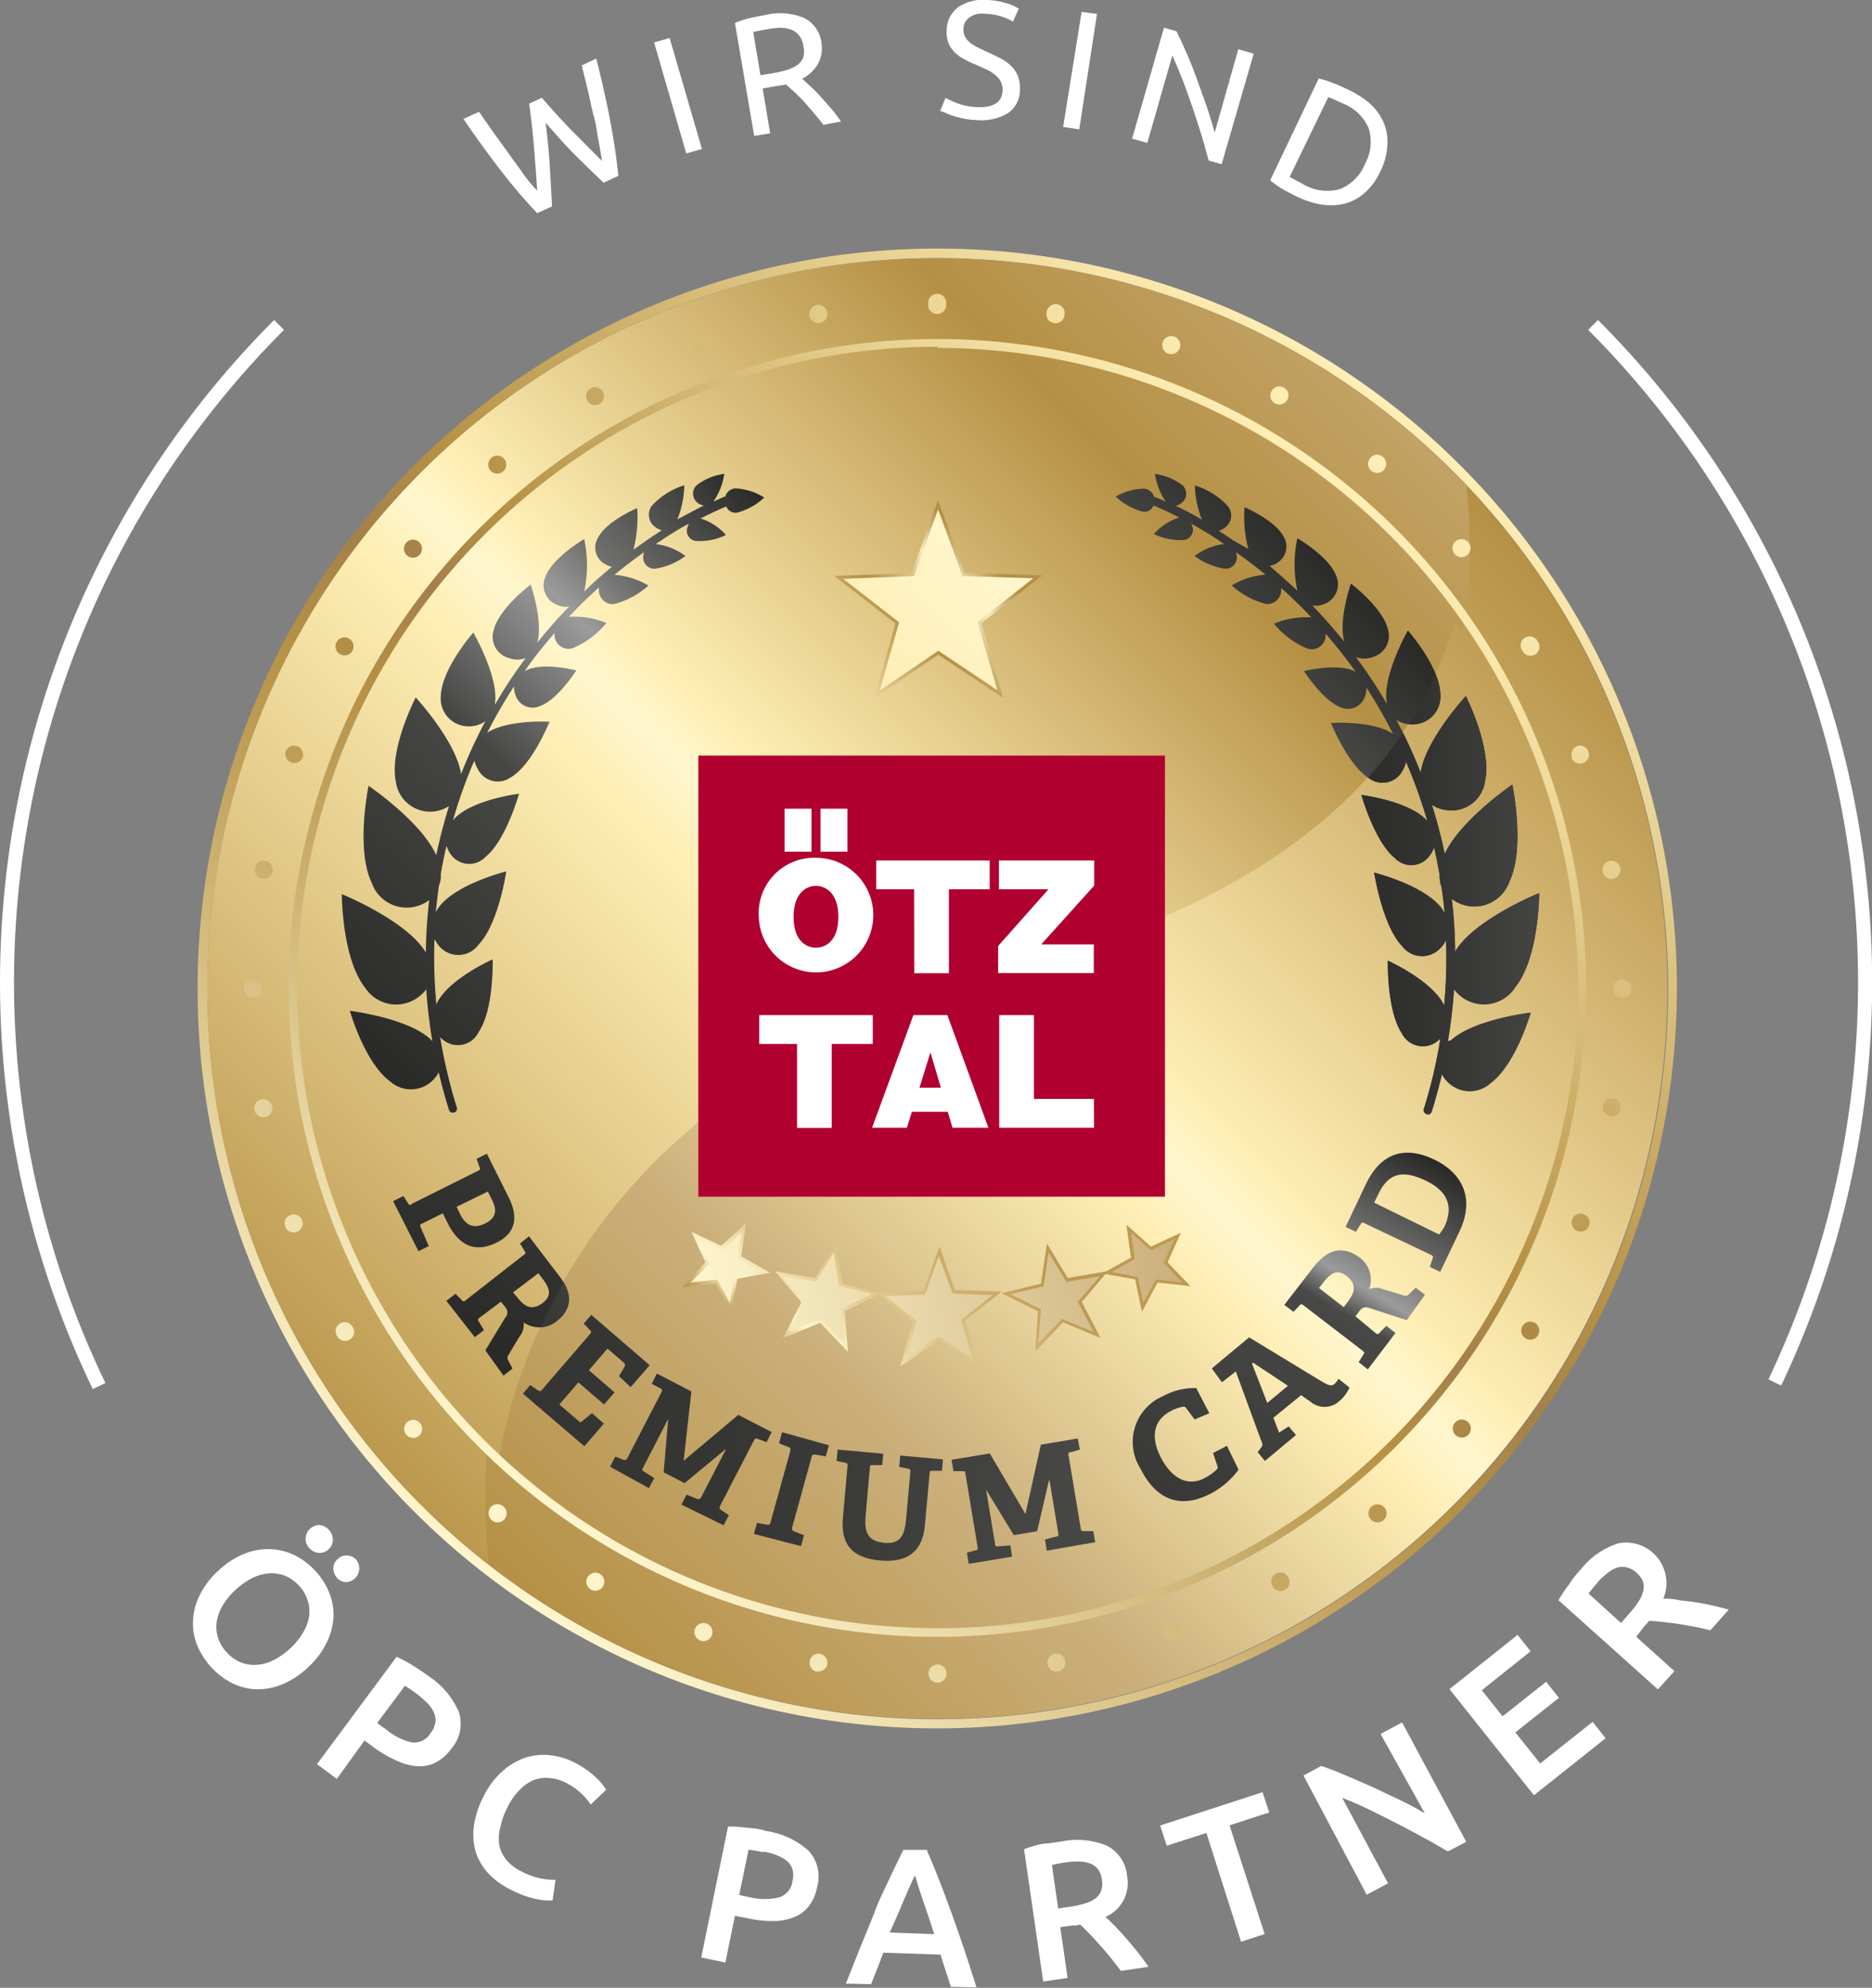 <svg id="Ebene_1" data-name="Ebene 1" xmlns="http://www.w3.org/2000/svg" xmlns:xlink="http://www.w3.org/1999/xlink" width="135" height="143.3" viewBox="0 0 135 143.3"><rect x="0" y="0" width="135" height="143.3" fill="#808080" stroke="none"/><defs><style>.cls-1{fill:none;}.cls-2{fill:url(#Neues_Verlaufsfeld_1);}.cls-3{fill:url(#linear-gradient);}.cls-4{fill:url(#linear-gradient-2);}.cls-5{clip-path:url(#clip-path);}.cls-6{fill:url(#linear-gradient-3);}.cls-7{fill:url(#linear-gradient-4);}.cls-8{fill:url(#linear-gradient-5);}.cls-9{fill:url(#linear-gradient-6);}.cls-10{fill:url(#linear-gradient-7);}.cls-11{fill:url(#linear-gradient-8);}.cls-12{fill:url(#linear-gradient-9);}.cls-13{fill:url(#linear-gradient-10);}.cls-14{fill:url(#linear-gradient-11);}.cls-15{fill:#b00030;}.cls-16{fill:#fff;}.cls-17{clip-path:url(#clip-path-2);}.cls-18{fill:url(#linear-gradient-12);}.cls-19{clip-path:url(#clip-path-3);}.cls-20{fill:url(#Neues_Verlaufsfeld_1-3);}.cls-21{fill:url(#Unbenannter_Verlauf_32);}</style><linearGradient id="Neues_Verlaufsfeld_1" x1="53.82" y1="109.59" x2="78.34" y2="68.61" gradientUnits="userSpaceOnUse"><stop offset="0" stop-color="#292928"/><stop offset="0.19" stop-color="#323231"/><stop offset="0.73" stop-color="#484847"/><stop offset="0.78" stop-color="#9b9b9b"/><stop offset="0.85" stop-color="#6e6e6d"/><stop offset="1" stop-color="#292928"/></linearGradient><linearGradient id="linear-gradient" x1="23.15" y1="110.15" x2="98.55" y2="34.75" gradientTransform="translate(-2.89 8.16) rotate(-8.13)" gradientUnits="userSpaceOnUse"><stop offset="0" stop-color="#fff6ce"/><stop offset="0.17" stop-color="#dfca92"/><stop offset="0.34" stop-color="#c1a05a"/><stop offset="0.43" stop-color="#b59044"/><stop offset="0.51" stop-color="#a4804b"/><stop offset="0.59" stop-color="#b59044"/><stop offset="1" stop-color="#ffefb6"/></linearGradient><linearGradient id="linear-gradient-2" x1="36.06" y1="137.77" x2="110.51" y2="63.32" gradientTransform="matrix(1, 0, 0, 1, -5.71, -29.25)" gradientUnits="userSpaceOnUse"><stop offset="0" stop-color="#b59044"/><stop offset="0.27" stop-color="#cbb07c"/><stop offset="0.49" stop-color="#ffefb6"/><stop offset="0.53" stop-color="#fff6ce"/><stop offset="0.57" stop-color="#ffefb6"/><stop offset="0.57" stop-color="#feedb4"/><stop offset="0.87" stop-color="#caaa64"/><stop offset="1" stop-color="#b59044"/></linearGradient><clipPath id="clip-path"><path class="cls-1" d="M67.59,18.63a52.64,52.64,0,1,0,52.65,52.62A52.63,52.63,0,0,0,67.59,18.63Z"/></clipPath><linearGradient id="linear-gradient-3" x1="15.65" y1="123.45" x2="100.99" y2="38.1" gradientTransform="matrix(1, 0, 0, 1, -5.71, -29.25)" gradientUnits="userSpaceOnUse"><stop offset="0" stop-color="#b59044"/><stop offset="0.42" stop-color="#ffefb6"/><stop offset="0.46" stop-color="#fff6ce"/><stop offset="0.49" stop-color="#ffefb6"/><stop offset="0.77" stop-color="#b59044"/><stop offset="1" stop-color="#cbb07c"/></linearGradient><linearGradient id="linear-gradient-4" x1="27.79" y1="105.51" x2="93.92" y2="39.38" xlink:href="#linear-gradient"/><linearGradient id="linear-gradient-5" x1="49.34" y1="100.84" x2="66.81" y2="83.36" gradientTransform="translate(-2.89 8.16) rotate(-8.13)" gradientUnits="userSpaceOnUse"><stop offset="0" stop-color="#b59044"/><stop offset="0.12" stop-color="#fff6ce"/><stop offset="0.24" stop-color="#e9d39c"/><stop offset="0.64" stop-color="#bd9a51"/></linearGradient><linearGradient id="linear-gradient-6" x1="40.25" y1="93.55" x2="75.33" y2="93.55" gradientTransform="translate(-2.89 8.16) rotate(-8.13)" gradientUnits="userSpaceOnUse"><stop offset="0" stop-color="#fff6ce"/><stop offset="1" stop-color="#cbb07c"/></linearGradient><linearGradient id="linear-gradient-7" x1="68.13" y1="78.99" x2="78.61" y2="68.51" gradientTransform="matrix(1, 0, 0, 1, -5.71, -29.25)" gradientUnits="userSpaceOnUse"><stop offset="0" stop-color="#e9d39c"/><stop offset="0.39" stop-color="#b59044"/><stop offset="0.68" stop-color="#f6e9c0"/><stop offset="0.86" stop-color="#b59044"/></linearGradient><linearGradient id="linear-gradient-8" x1="68.58" y1="78.49" x2="78.15" y2="68.92" gradientTransform="matrix(1, 0, 0, 1, -5.71, -29.25)" gradientUnits="userSpaceOnUse"><stop offset="0" stop-color="#ffefb6"/><stop offset="1" stop-color="#fff6ce"/></linearGradient><linearGradient id="linear-gradient-9" x1="28.92" y1="102.41" x2="63.54" y2="67.79" gradientTransform="matrix(1, 0, 0, 1, -5.71, -29.25)" gradientUnits="userSpaceOnUse"><stop offset="0" stop-color="#292928"/><stop offset="0.11" stop-color="#313130"/><stop offset="0.45" stop-color="#474746"/><stop offset="0.68" stop-color="#9b9b9b"/><stop offset="0.77" stop-color="#6e6e6d"/><stop offset="1" stop-color="#292928"/></linearGradient><linearGradient id="linear-gradient-10" x1="92.42" y1="93.45" x2="109.13" y2="76.74" gradientTransform="matrix(1, 0, 0, 1, -5.71, -29.25)" gradientUnits="userSpaceOnUse"><stop offset="0" stop-color="#6e6e6d"/><stop offset="0.36" stop-color="#585857"/><stop offset="1" stop-color="#292928"/></linearGradient><linearGradient id="linear-gradient-11" x1="25.54" y1="107.76" x2="96.16" y2="37.14" xlink:href="#linear-gradient"/><clipPath id="clip-path-2"><path class="cls-1" d="M104.42,75.06a37,37,0,0,0,.44-3.74,2.72,2.72,0,0,0,.74.68,2.68,2.68,0,0,0,3.7-.87C111,69,111,64.38,111,64.38s-4.55,1.84-6,4.11c0,0,0,.07-.06.11a34,34,0,0,0-.24-3.79,3,3,0,0,0,.71.38,2.68,2.68,0,0,0,3.44-1.63c1.17-2.43.21-7,.21-7s-3.77,2.58-4.87,5a35.4,35.4,0,0,0-.93-3.54,2.52,2.52,0,0,0,1.12.39,2.44,2.44,0,0,0,2.72-2.14c.5-2.36-1.39-6.09-1.39-6.09s-2.91,3.15-3.26,5.52a35.28,35.28,0,0,0-1.75-3.8,2.06,2.06,0,0,0,1.37.31,2,2,0,0,0,1.8-2.19c-.06-2-2.34-4.57-2.34-4.57S99.7,48.66,100,50.59l0,.13a34.68,34.68,0,0,0-2.22-3.35,1.72,1.72,0,0,0,1.21,0,1.59,1.59,0,0,0,1.1-2c-.37-1.56-2.67-3.3-2.67-3.3s-.93,2.68-.47,4.2c-.73-.9-1.49-1.77-2.31-2.62a1.59,1.59,0,0,0,.94-.14,1.52,1.52,0,0,0,.78-2c-.52-1.39-2.8-2.71-2.8-2.71a9,9,0,0,0,0,3.78c-.66-.61-1.33-1.21-2-1.78a1.43,1.43,0,0,0,.54-.22,1.37,1.37,0,0,0,.47-1.89c-.61-1.19-2.82-2.12-2.82-2.12a9.14,9.14,0,0,0,.27,3L89,39c-.34-.23-.71-.48-1.12-.74a1.18,1.18,0,0,0,.47-.23,1.08,1.08,0,0,0,.21-1.53A5.35,5.35,0,0,0,86.17,35a7.26,7.26,0,0,0,.5,2.46c-.6-.35-1.24-.7-1.9-1a.93.93,0,0,0,.52-.27.83.83,0,0,0,0-1.19,4.09,4.09,0,0,0-2-.83,4.87,4.87,0,0,0,.78,2c-.25-.12-.5-.23-.76-.33,0,0,0,0-.08,0a.82.82,0,0,0-.71-.61,4.16,4.16,0,0,0-2.06.57,4.53,4.53,0,0,0,1.93,1.08.71.71,0,0,0,.8-.44c.64.27,1.27.57,1.88.88H85a4.12,4.12,0,0,0-1.79,1.18,4.45,4.45,0,0,0,2.17.43A.74.74,0,0,0,86,38a1,1,0,0,0-.1-.25c.9.5,1.71,1,2.38,1.47a4.34,4.34,0,0,0-2.13.86,4.8,4.8,0,0,0,2.2.92.81.81,0,0,0,.84-.89.94.94,0,0,0-.06-.3c.74.52,1.45,1.06,2.14,1.62a5.61,5.61,0,0,0-2.45.77,5.83,5.83,0,0,0,2.47,1.34,1,1,0,0,0,1.1-.94.82.82,0,0,0,0-.21c.77.68,1.49,1.39,2.18,2.12a6.09,6.09,0,0,0-2.7.45,6.11,6.11,0,0,0,2.42,1.8,1,1,0,0,0,1.3-.83,2.36,2.36,0,0,0,0-.26c.77.89,1.5,1.82,2.18,2.77l-.11-.06c-1.24-.59-3.62,0-3.62,0S95.39,50.5,96.69,51a1.3,1.3,0,0,0,1.75-.81,1.71,1.71,0,0,0,.1-.62,35.64,35.64,0,0,1,1.92,3.34c-1.49-1-4.48-.79-4.48-.79h0s1.24,3.07,2.77,4a1.62,1.62,0,0,0,2.4-.58,2.37,2.37,0,0,0,.25-.62,35.44,35.44,0,0,1,1.54,4.3c-.06-.06-.09-.12-.16-.19-1.36-1.32-4.6-1.72-4.6-1.72s.93,3.34,2.4,4.54a1.63,1.63,0,0,0,2.51-.15,2,2,0,0,0,.33-.63c.15.66.28,1.33.4,2a2.22,2.22,0,0,0,.14.89c.09.62.17,1.24.22,1.87a3.3,3.3,0,0,0-.27-.42c-1.31-1.64-4.81-2.5-4.81-2.5s.57,3.78,2,5.28a1.8,1.8,0,0,0,2.77.17,2.11,2.11,0,0,0,.41-.58,35.55,35.55,0,0,1-.14,4.72,1.56,1.56,0,0,0-.06-.15c-.94-1.73-4-3.1-4-3.1s-.08,3.59,1,5.22a1.69,1.69,0,0,0,2.54.62,1.6,1.6,0,0,0,.25-.21,35,35,0,0,1-1.19,5.06.31.31,0,0,0,.19.38.35.35,0,0,0,.23,0,.34.34,0,0,0,.15-.18c.28-.89.52-1.79.74-2.7a1.84,1.84,0,0,0,.34.49,2.24,2.24,0,0,0,3.18.14c1.81-1.34,2.88-5.07,2.88-5.07s-4.09.47-5.76,2A1.7,1.7,0,0,0,104.42,75.06Z"/></clipPath><linearGradient id="linear-gradient-12" x1="101.29" y1="93.79" x2="118.55" y2="93.79" gradientTransform="matrix(1, 0, 0, 1, -5.71, -29.25)" gradientUnits="userSpaceOnUse"><stop offset="0.02" stop-color="#292928"/><stop offset="0.41" stop-color="#323231"/><stop offset="1" stop-color="#484847"/></linearGradient><clipPath id="clip-path-3"><path class="cls-2" d="M28.35,86.59l.74-.37.36.56c.08.12.12.12.26,0l4.77-2.38c.14-.07.17-.11.11-.24l-.22-.62.74-.37,1.58,3.16c.86,1.73.21,2.71-.86,3.24-1.63.81-2.77.16-3.56-1.42l-.34-.68-1.49.74c-.15.08-.17.1-.11.25l.59,1.37-.74.37Zm4.81.9c.31.61.79,1.23,1.85.7.89-.45.78-1.08.45-1.74l-.28-.55L32.93,87ZM35,97.35,36.43,95a.56.56,0,0,0,0-.78l-.31-.38L34.58,95c-.13.11-.14.13-.06.26l.38.63-.66.51-2.05-2.62.66-.51.46.47c.1.11.15.1.27,0l4.2-3.28c.13-.09.14-.13.06-.26l-.34-.56.65-.51L40.34,92c1.15,1.48.7,2.53-.15,3.2a2,2,0,0,1-2.43.14,1.27,1.27,0,0,1-.29,1l-.82,1.37a.33.33,0,0,0,0,.37l.31.58-.65.51Zm2.32-3.8c.47.59,1,1,1.82.38.64-.5.55-1,0-1.73l-.32-.41L37,93.17Zm52,12.4a5.92,5.92,0,0,1-2,1.72c-2.3,1.2-4,.35-5.07-1.79a3.59,3.59,0,0,1,1.64-5.24,4.62,4.62,0,0,1,2.38-.57l.94,1.81-1.06.45-.62-.83a.21.21,0,0,0-.23-.09,3.17,3.17,0,0,0-.88.32c-1.18.62-1.51,1.8-.69,3.37s2,2.06,3.13,1.46a3.54,3.54,0,0,0,.86-.6c.1-.08.11-.13.07-.28l-.31-.93,1-.52Zm4.51-5.37-2,1.63.41,1.07.69-.45.53.62-2.24,1.87-.52-.63.28-.38a.34.34,0,0,0,0-.37l-1.86-5.07-1,.78-.73-1,2.69-2.24,5.17,3.14c.55.33.78.41,1,.21a2.05,2.05,0,0,0,.28-.36l.79.63a2.74,2.74,0,0,1-.76,1,1.57,1.57,0,0,1-2.08,0Zm-3.46-2.34-.08.07,1.1,2.83,1.49-1.24Zm11.08-3.07-2.65-.86c-.36-.12-.53-.09-.75.19l-.3.39L99.2,96.1c.13.1.16.1.27,0l.51-.52.66.51-2,2.63-.66-.52.35-.56c.08-.12.06-.16-.06-.26L94,94.1c-.12-.09-.16-.1-.27,0l-.45.47-.66-.5,2.18-2.82C96,89.78,97.1,90,98,90.62a2,2,0,0,1,.74,2.32,1.32,1.32,0,0,1,1,0l1.53.46a.32.32,0,0,0,.35-.12l.48-.45.66.51Zm-4.26-1.32c.46-.6.73-1.23-.08-1.86-.63-.49-1.1-.28-1.67.45l-.32.41,1.78,1.38Zm6.67-2.16-.75-.36.21-.62c.06-.14,0-.17-.11-.24l-4.82-2.29c-.14-.07-.18-.06-.26.06l-.35.56-.74-.35,1.45-3.06c1.12-2.36,2.88-2.77,4.91-1.81s3,2.78,1.84,5.22Zm.29-3.22c.78-1.66.07-2.69-1.36-3.37-1.74-.82-2.69-.47-3.4,1l-.29.6L103.79,89Z"/></clipPath><linearGradient id="Neues_Verlaufsfeld_1-3" x1="59.87" y1="143.1" x2="72.4" y2="122.19" gradientTransform="matrix(1, 0, 0, 1, -5.71, -29.25)" xlink:href="#Neues_Verlaufsfeld_1"/><linearGradient id="Unbenannter_Verlauf_32" x1="37.71" y1="103.72" x2="78.88" y2="103.72" gradientUnits="userSpaceOnUse"><stop offset="0.36" stop-color="#353534"/><stop offset="1" stop-color="#484847"/></linearGradient></defs><title>granbichlhof-soelden-oetztal-premiumcard-button</title><path class="cls-3" d="M67.62,124.6a53.34,53.34,0,1,1,53.31-53.35A53.39,53.39,0,0,1,67.62,124.6Zm0-106a52.67,52.67,0,1,0,52.68,52.65A52.73,52.73,0,0,0,67.59,18.6Z"/><path class="cls-4" d="M67.59,18.63a52.64,52.64,0,1,0,52.65,52.62A52.63,52.63,0,0,0,67.59,18.63Z"/><g class="cls-5"><path class="cls-6" d="M105.26,30c.29,3.43,1.36,10,.2,15.36-.16.74-.35-1-.59-.29-2.74,8.42-9.4,18.85-32.54,25C46,77.2,38.06,94,36,105c-.13.71-.83-1.1-.89-.44a49.08,49.08,0,0,0,.6,11.71S7.81,103.07,7.06,72.56,40.84,8,53.93,8C80.08,8,102.65-1.11,105.26,30Z"/></g><path class="cls-7" d="M67.61,118a46.78,46.78,0,1,1,46.77-46.79A46.83,46.83,0,0,1,67.61,118Zm0-93a46.19,46.19,0,1,0,46.2,46.17A46.24,46.24,0,0,0,67.59,25.08Z"/><path class="cls-8" d="M65.85,95.25l-2.48-1.93-2.45,1.21.23,2.92-2-2.09-2.71,1.12,1.36-2.6-1.9-2.23,2.89.49,1.53-2.49.43,2.89,2.58.63,3.28-.12,1.14-3.18L68.87,93l3.37.11-2.66,2.09,1,3.24L67.72,96.6l-2.79,1.9Zm9-.72-2.62-1.3,2.84-.69.43-2.9L77,92.13l2.77-.47,1.79-1-.33-2.37L83,89.87l2.16-1L84.2,91l1.65,1.72-2.37-.26-1.13,2.11-.49-2.34-2.14-.38-1.71,2,1.35,2.6-2.7-1.12-2,2.09Zm-23.23-2-2.38.26L50.87,91l-1-2.19,2.14,1,1.78-1.61-.33,2.37,2.08,1.18-2.36.43-.49,2.34Z"/><path class="cls-9" d="M67.7,90.54l1,2.72,2.9.1-2.29,1.79.81,2.79-2.41-1.61L65.32,98l.79-2.79-2.29-1.78,2.9-.11Zm-8.85,1.85L56.43,92,58,93.85,56.88,96l2.27-.94,1.72,1.75-.19-2.44,2.2-1.09-2.38-.58-.36-2.43ZM75.62,90.3l-.36,2.43-2.39.57,2.2,1.09-.19,2.45,1.72-1.75,2.27.93-1.14-2.17L79.33,92l-2.43.41Zm5.95-1.44.26,1.9-1.67.95,1.89.34.4,1.88.9-1.69,1.9.2-1.32-1.38.78-1.75L83,90.15Zm-29.48,1.3-1.73-.84.79,1.75-1.33,1.38,1.9-.2.91,1.69L53,92.06l1.88-.34-1.66-1,.26-1.9Z"/><polygon class="cls-10" points="64.57 44.95 60.16 41.52 65.75 41.31 67.64 36.04 69.58 41.3 75.16 41.48 70.77 44.93 72.33 50.3 67.67 47.2 63.05 50.33 64.57 44.95"/><polygon class="cls-11" points="67.65 36.73 69.41 41.53 74.51 41.69 70.5 44.84 71.92 49.75 67.67 46.91 63.45 49.77 64.84 44.86 60.81 41.73 65.91 41.53 67.65 36.73"/><path class="cls-12" d="M53,35.21a.81.81,0,0,0-.7.61s-.05,0-.09,0l-.76.34a4.72,4.72,0,0,0,.78-2,4.14,4.14,0,0,0-2,.83.83.83,0,0,0,0,1.19.91.91,0,0,0,.53.26c-.67.34-1.3.68-1.91,1a7,7,0,0,0,.5-2.46A5.35,5.35,0,0,0,47,36.47,1.08,1.08,0,0,0,47.26,38a1.24,1.24,0,0,0,.47.23c-.41.26-.79.51-1.12.74s-.62.44-.93.66a9.42,9.42,0,0,0,.27-3s-2.21.93-2.82,2.13a1.36,1.36,0,0,0,.47,1.89,1.57,1.57,0,0,0,.53.21c-.7.58-1.38,1.17-2,1.79a9,9,0,0,0,0-3.79s-2.28,1.33-2.8,2.72a1.52,1.52,0,0,0,.78,2,1.59,1.59,0,0,0,.94.14c-.82.84-1.59,1.72-2.31,2.62.46-1.53-.47-4.2-.47-4.2s-2.31,1.74-2.67,3.3a1.58,1.58,0,0,0,1.11,2,1.7,1.7,0,0,0,1.2,0,33.39,33.39,0,0,0-2.21,3.35.5.5,0,0,1,0-.13c.25-1.93-1.57-5.06-1.57-5.06s-2.28,2.6-2.34,4.56a2,2,0,0,0,1.8,2.19A2.08,2.08,0,0,0,35,52a35.28,35.28,0,0,0-1.75,3.8c-.36-2.37-3.27-5.52-3.27-5.52S28.05,54,28.55,56.36a2.49,2.49,0,0,0,3.83,1.75c-.36,1.17-.67,2.34-.92,3.54-1.1-2.44-4.88-5-4.88-5s-.95,4.53.23,7a2.67,2.67,0,0,0,3.43,1.62,2.5,2.5,0,0,0,.71-.38,36.72,36.72,0,0,0-.24,3.79l-.06-.11c-1.44-2.26-6-4.11-6-4.11s0,4.63,1.69,6.76A2.67,2.67,0,0,0,30,72a2.72,2.72,0,0,0,.74-.68,37,37,0,0,0,.44,3.74c-.06-.06-.12-.13-.19-.19-1.68-1.5-5.76-2-5.76-2s1.06,3.72,2.88,5.07a2.25,2.25,0,0,0,3.18-.14,2.32,2.32,0,0,0,.35-.49c.21.9.45,1.8.74,2.7a.29.29,0,0,0,.37.19.28.28,0,0,0,.19-.37,38,38,0,0,1-1.2-5.07A1.17,1.17,0,0,0,32,75a1.67,1.67,0,0,0,2.53-.62c1.1-1.63,1-5.22,1-5.22s-3.1,1.37-4,3.11a.84.84,0,0,1-.06.14,37.33,37.33,0,0,1-.14-4.72,2.73,2.73,0,0,0,.41.59,1.8,1.8,0,0,0,2.77-.18c1.45-1.5,2-5.28,2-5.28s-3.49.86-4.8,2.5a3.13,3.13,0,0,0-.28.43c.06-.63.14-1.26.22-1.88a2,2,0,0,0,.14-.89c.12-.67.25-1.34.41-2a2.16,2.16,0,0,0,.32.63,1.63,1.63,0,0,0,2.51.15c1.47-1.2,2.4-4.54,2.4-4.54s-3.25.4-4.6,1.73l-.16.18a35,35,0,0,1,1.54-4.3,2.06,2.06,0,0,0,.25.62,1.61,1.61,0,0,0,2.39.58c1.54-.9,2.78-4,2.78-4h0s-3-.18-4.49.79a35.73,35.73,0,0,1,1.93-3.34,1.52,1.52,0,0,0,.1.62,1.3,1.3,0,0,0,1.75.81c1.29-.45,2.64-2.58,2.64-2.58s-2.39-.62-3.62,0l-.11.07c.67-1,1.4-1.88,2.17-2.77a1.14,1.14,0,0,0,0,.26,1,1,0,0,0,1.31.83,6.19,6.19,0,0,0,2.42-1.81,6,6,0,0,0-2.71-.44c.69-.73,1.41-1.44,2.17-2.12a1.27,1.27,0,0,0,0,.2,1,1,0,0,0,1.09,1,5.82,5.82,0,0,0,2.48-1.34,5.66,5.66,0,0,0-2.45-.77c.69-.57,1.4-1.11,2.13-1.63a1.24,1.24,0,0,0-.05.31.8.8,0,0,0,.84.88,4.8,4.8,0,0,0,2.2-.92,4.5,4.5,0,0,0-2.14-.86c.68-.45,1.49-1,2.39-1.47a1.12,1.12,0,0,0-.1.25.74.74,0,0,0,.61,1,4.4,4.4,0,0,0,2.16-.43,4,4,0,0,0-1.79-1.18H50.5c.6-.31,1.23-.61,1.88-.88a.7.7,0,0,0,.8.44,4.53,4.53,0,0,0,1.93-1.08A4.17,4.17,0,0,0,53,35.21Z"/><path class="cls-13" d="M104.42,75.06a37,37,0,0,0,.44-3.74,2.72,2.72,0,0,0,.74.68,2.68,2.68,0,0,0,3.7-.87C111,69,111,64.38,111,64.38s-4.55,1.84-6,4.11c0,0,0,.07-.06.11a34,34,0,0,0-.24-3.79,3,3,0,0,0,.71.38,2.68,2.68,0,0,0,3.44-1.63c1.17-2.43.21-7,.21-7s-3.77,2.58-4.87,5a35.4,35.4,0,0,0-.93-3.54,2.52,2.52,0,0,0,1.12.39,2.44,2.44,0,0,0,2.72-2.14c.5-2.36-1.39-6.09-1.39-6.09s-2.91,3.15-3.26,5.52a35.28,35.28,0,0,0-1.75-3.8,2.06,2.06,0,0,0,1.37.31,2,2,0,0,0,1.8-2.19c-.06-2-2.34-4.57-2.34-4.57S99.7,48.66,100,50.59l0,.13a34.68,34.68,0,0,0-2.22-3.35,1.72,1.72,0,0,0,1.21,0,1.59,1.59,0,0,0,1.1-2c-.37-1.56-2.67-3.3-2.67-3.3s-.93,2.68-.47,4.2c-.73-.9-1.49-1.77-2.31-2.62a1.59,1.59,0,0,0,.94-.14,1.52,1.52,0,0,0,.78-2c-.52-1.39-2.8-2.71-2.8-2.71a9,9,0,0,0,0,3.78c-.66-.61-1.33-1.21-2-1.78a1.43,1.43,0,0,0,.54-.22,1.37,1.37,0,0,0,.47-1.89c-.61-1.19-2.82-2.12-2.82-2.12a9.14,9.14,0,0,0,.27,3L89,39c-.34-.23-.71-.48-1.12-.74a1.18,1.18,0,0,0,.47-.23,1.08,1.08,0,0,0,.21-1.53A5.35,5.35,0,0,0,86.17,35a7.26,7.26,0,0,0,.5,2.46c-.6-.35-1.24-.7-1.9-1a.93.93,0,0,0,.52-.27.83.83,0,0,0,0-1.19,4.09,4.09,0,0,0-2-.83,4.87,4.87,0,0,0,.78,2c-.25-.12-.5-.23-.76-.33,0,0,0,0-.08,0a.82.82,0,0,0-.71-.61,4.16,4.16,0,0,0-2.06.57,4.53,4.53,0,0,0,1.93,1.08.71.71,0,0,0,.8-.44c.64.27,1.27.57,1.88.88H85a4.12,4.12,0,0,0-1.79,1.18,4.45,4.45,0,0,0,2.17.43A.74.74,0,0,0,86,38a1,1,0,0,0-.1-.25c.9.5,1.71,1,2.38,1.47a4.34,4.34,0,0,0-2.13.86,4.8,4.8,0,0,0,2.2.92.81.81,0,0,0,.84-.89.94.94,0,0,0-.06-.3c.74.52,1.45,1.06,2.14,1.62a5.61,5.61,0,0,0-2.45.77,5.83,5.83,0,0,0,2.47,1.34,1,1,0,0,0,1.1-.94.82.82,0,0,0,0-.21c.77.68,1.49,1.39,2.18,2.12a6.09,6.09,0,0,0-2.7.45,6.11,6.11,0,0,0,2.42,1.8,1,1,0,0,0,1.3-.83,2.36,2.36,0,0,0,0-.26c.77.89,1.5,1.82,2.18,2.77l-.11-.06c-1.24-.59-3.62,0-3.62,0S95.39,50.5,96.69,51a1.3,1.3,0,0,0,1.75-.81,1.71,1.71,0,0,0,.1-.62,35.64,35.64,0,0,1,1.92,3.34c-1.49-1-4.48-.79-4.48-.79h0s1.24,3.07,2.77,4a1.62,1.62,0,0,0,2.4-.58,2.37,2.37,0,0,0,.25-.62,35.44,35.44,0,0,1,1.54,4.3c-.06-.06-.09-.12-.16-.19-1.36-1.32-4.6-1.72-4.6-1.72s.93,3.34,2.4,4.54a1.63,1.63,0,0,0,2.51-.15,2,2,0,0,0,.33-.63c.15.66.28,1.33.4,2a2.22,2.22,0,0,0,.14.89c.09.62.17,1.24.22,1.87a3.3,3.3,0,0,0-.27-.42c-1.31-1.64-4.81-2.5-4.81-2.5s.57,3.78,2,5.28a1.8,1.8,0,0,0,2.77.17,2.11,2.11,0,0,0,.41-.58,35.55,35.55,0,0,1-.14,4.72,1.56,1.56,0,0,0-.06-.15c-.94-1.73-4-3.1-4-3.1s-.08,3.59,1,5.22a1.69,1.69,0,0,0,2.54.62,1.6,1.6,0,0,0,.25-.21,35,35,0,0,1-1.19,5.06.31.31,0,0,0,.19.38.35.35,0,0,0,.23,0,.34.34,0,0,0,.15-.18c.28-.89.52-1.79.74-2.7a1.84,1.84,0,0,0,.34.49,2.24,2.24,0,0,0,3.18.14c1.81-1.34,2.88-5.07,2.88-5.07s-4.09.47-5.76,2A1.7,1.7,0,0,0,104.42,75.06Z"/><path class="cls-14" d="M68.23,21.91a.65.65,0,1,1-1.29,0,.65.65,0,1,1,1.29,0ZM67.62,120a.65.65,0,1,0,.64.65A.64.64,0,0,0,67.62,120ZM58.9,22a.65.65,0,0,0-.53.75.66.66,0,0,0,.76.53A.65.65,0,0,0,58.9,22Zm17.17,97.22a.64.64,0,0,0-.52.75.65.65,0,1,0,.52-.75Zm-25.59-95a.65.65,0,1,0,.83.39A.65.65,0,0,0,50.48,24.28ZM84.27,117a.63.63,0,0,0-.38.83.65.65,0,0,0,.83.39.65.65,0,0,0-.45-1.22ZM42.58,28a.65.65,0,1,0,.89.23A.65.65,0,0,0,42.58,28ZM92,113.45a.63.63,0,0,0-.24.88.65.65,0,1,0,1.12-.65A.63.63,0,0,0,92,113.45ZM35.44,33a.65.65,0,0,0-.08.91.65.65,0,1,0,.08-.91Zm63.48,75.6a.65.65,0,0,0,.84,1,.65.65,0,1,0-.84-1ZM29.28,39.14a.65.65,0,1,0,.91-.09A.64.64,0,0,0,29.28,39.14Zm75.64,63.43a.65.65,0,1,0,.92-.08A.65.65,0,0,0,104.92,102.57ZM24.28,46.28a.65.65,0,1,0,.89-.24A.64.64,0,0,0,24.28,46.28Zm85.51,49.33a.64.64,0,0,0,.24.88.65.65,0,1,0-.24-.88ZM20.6,54.18a.65.65,0,0,0,1.22.44.66.66,0,0,0-.39-.83A.65.65,0,0,0,20.6,54.18Zm92.78,33.73a.65.65,0,1,0,1.22.45.65.65,0,0,0-.39-.83A.64.64,0,0,0,113.38,87.91Zm-95-25.31a.64.64,0,0,0,.52.75.65.65,0,1,0-.52-.75Zm97.22,17.11a.65.65,0,0,0,1.28.23.65.65,0,0,0-1.28-.23Zm-98-8.43a.65.65,0,0,0,.64.65.66.66,0,0,0,.66-.65.65.65,0,0,0-.65-.64A.63.63,0,0,0,17.59,71.28Zm98.72,0a.65.65,0,1,0,.65-.65A.65.65,0,0,0,116.31,71.25ZM18.35,80a.65.65,0,0,0,1.28-.23.65.65,0,0,0-1.28.23Zm97.22-17.18a.65.65,0,0,0,.75.53.65.65,0,1,0-.23-1.28A.64.64,0,0,0,115.57,62.79Zm-95,25.6a.65.65,0,0,0,.83.39.67.67,0,0,0,.39-.84.65.65,0,1,0-1.22.45Zm92.76-33.8a.65.65,0,0,0,.83.39.65.65,0,0,0,.39-.83.66.66,0,0,0-.84-.39A.64.64,0,0,0,113.37,54.59ZM24.3,96.29a.65.65,0,1,0,1.12-.65.64.64,0,0,0-.88-.24A.64.64,0,0,0,24.3,96.29ZM109.78,46.9a.65.65,0,1,0,1.12-.65.65.65,0,1,0-1.12.65ZM29.3,103.43a.66.66,0,0,0,.91.08.65.65,0,0,0,.08-.92.64.64,0,0,0-.91-.08A.65.65,0,0,0,29.3,103.43Zm75.6-63.49A.65.65,0,1,0,105,39,.65.65,0,0,0,104.9,39.94ZM35.46,109.59a.65.65,0,1,0,.83-1,.65.65,0,0,0-.91.08A.67.67,0,0,0,35.46,109.59ZM98.89,33.94a.65.65,0,1,0,.84-1,.63.63,0,0,0-.91.08A.64.64,0,0,0,98.89,33.94ZM42.61,114.59a.65.65,0,1,0-.24-.89A.65.65,0,0,0,42.61,114.59ZM91.94,29.07a.65.65,0,1,0-.24-.88A.63.63,0,0,0,91.94,29.07Zm-41.43,89.2a.65.65,0,1,0-.39-.84A.66.66,0,0,0,50.51,118.27ZM84.24,25.49a.66.66,0,0,0,.84-.39.65.65,0,0,0-.39-.83.65.65,0,0,0-.45,1.22Zm-25.31,95a.64.64,0,1,0-.53-.76A.66.66,0,0,0,58.93,120.52ZM76,23.29a.63.63,0,0,0,.75-.52.65.65,0,1,0-1.27-.23A.63.63,0,0,0,76,23.29Z"/><rect class="cls-15" x="50.36" y="54.47" width="33.65" height="31.8"/><path class="cls-16" d="M54.72,66.1a4.13,4.13,0,1,0,4.12-4.26A4,4,0,0,0,54.72,66.1Z"/><rect class="cls-16" x="56.58" y="58.3" width="1.94" height="3.1"/><path class="cls-15" d="M57.23,66.1c0-1.81,1-2.24,1.61-2.24s1.62.43,1.62,2.24-1,2.22-1.62,2.22S57.23,67.91,57.23,66.1Z"/><rect class="cls-16" x="59.17" y="58.3" width="1.94" height="3.1"/><polygon class="cls-16" points="71.98 70.15 78.88 70.15 78.88 68.08 75.09 68.08 78.91 63.84 78.91 62.03 72.04 62.03 72.04 64.11 75.61 64.11 71.98 68.2 71.98 70.15"/><polygon class="cls-16" points="57.48 81.31 59.98 81.31 59.98 75.26 62.94 75.26 62.94 73.18 54.75 73.18 54.75 75.26 57.48 75.26 57.48 81.31"/><polygon class="cls-16" points="65.93 70.16 68.43 70.16 68.43 64.11 71.37 64.11 71.37 62.03 63.19 62.03 63.19 64.11 65.92 64.11 65.93 70.16"/><polygon class="cls-16" points="62.89 81.3 65.4 81.3 65.76 80.15 68.35 80.15 68.69 81.3 71.28 81.3 68.32 73.18 65.87 73.18 62.89 81.3"/><polygon class="cls-15" points="66.31 78.41 67.09 75.9 67.11 75.9 67.85 78.41 66.31 78.41"/><polygon class="cls-16" points="72.06 81.3 78.9 81.3 78.89 79.22 74.56 79.22 74.56 73.18 72.06 73.18 72.06 81.3"/><g class="cls-17"><path class="cls-18" d="M96.68,58.13a36.2,36.2,0,0,0,5-6,29.06,29.06,0,0,0,2.83-6.06s5.55,3.41,7.57,8.07.07,25.67-4.47,26.43-4.1,4.86-7.38,0S95.1,66.46,95.73,64.06A44.93,44.93,0,0,0,96.68,58.13Z"/></g><path class="cls-2" d="M28.35,86.59l.74-.37.36.56c.08.12.12.12.26,0l4.77-2.38c.14-.07.17-.11.11-.24l-.22-.62.74-.37,1.58,3.16c.86,1.73.21,2.71-.86,3.24-1.63.81-2.77.16-3.56-1.42l-.34-.68-1.49.74c-.15.08-.17.1-.11.25l.59,1.37-.74.37Zm4.81.9c.31.61.79,1.23,1.85.7.89-.45.78-1.08.45-1.74l-.28-.55L32.93,87ZM35,97.35,36.43,95a.56.56,0,0,0,0-.78l-.31-.38L34.58,95c-.13.11-.14.13-.06.26l.38.63-.66.51-2.05-2.62.66-.51.46.47c.1.11.15.1.27,0l4.2-3.28c.13-.09.14-.13.06-.26l-.34-.56.65-.51L40.34,92c1.15,1.48.7,2.53-.15,3.2a2,2,0,0,1-2.43.14,1.27,1.27,0,0,1-.29,1l-.82,1.37a.33.33,0,0,0,0,.37l.31.58-.65.51Zm2.32-3.8c.47.59,1,1,1.82.38.64-.5.55-1,0-1.73l-.32-.41L37,93.17Zm52,12.4a5.92,5.92,0,0,1-2,1.72c-2.3,1.2-4,.35-5.07-1.79a3.59,3.59,0,0,1,1.64-5.24,4.62,4.62,0,0,1,2.38-.57l.94,1.81-1.06.45-.62-.83a.21.21,0,0,0-.23-.09,3.17,3.17,0,0,0-.88.32c-1.18.62-1.51,1.8-.69,3.37s2,2.06,3.13,1.46a3.54,3.54,0,0,0,.86-.6c.1-.08.11-.13.07-.28l-.31-.93,1-.52Zm4.51-5.37-2,1.63.41,1.07.69-.45.53.62-2.24,1.87-.52-.63.28-.38a.34.34,0,0,0,0-.37l-1.86-5.07-1,.78-.73-1,2.69-2.24,5.17,3.14c.55.33.78.41,1,.21a2.05,2.05,0,0,0,.28-.36l.79.63a2.74,2.74,0,0,1-.76,1,1.57,1.57,0,0,1-2.08,0Zm-3.46-2.34-.08.07,1.1,2.83,1.49-1.24Zm11.08-3.07-2.65-.86c-.36-.12-.53-.09-.75.19l-.3.39L99.2,96.1c.13.1.16.1.27,0l.51-.52.66.51-2,2.63-.66-.52.35-.56c.08-.12.06-.16-.06-.26L94,94.1c-.12-.09-.16-.1-.27,0l-.45.47-.66-.5,2.18-2.82C96,89.78,97.1,90,98,90.62a2,2,0,0,1,.74,2.32,1.32,1.32,0,0,1,1,0l1.53.46a.32.32,0,0,0,.35-.12l.48-.45.66.51Zm-4.26-1.32c.46-.6.73-1.23-.08-1.86-.63-.49-1.1-.28-1.67.45l-.32.41,1.78,1.38Zm6.67-2.16-.75-.36.21-.62c.06-.14,0-.17-.11-.24l-4.82-2.29c-.14-.07-.18-.06-.26.06l-.35.56-.74-.35,1.45-3.06c1.12-2.36,2.88-2.77,4.91-1.81s3,2.78,1.84,5.22Zm.29-3.22c.78-1.66.07-2.69-1.36-3.37-1.74-.82-2.69-.47-3.4,1l-.29.6L103.79,89Z"/><g class="cls-19"><path class="cls-20" d="M43.65,87.88a45,45,0,0,0-5.36,9.34c-1.76,4.6-1.76,5.87-1.76,5.87s13,8.31,16.46,9.51,27.62,3.21,28.19.12,0-10.85-2-12.36S45,90.22,44.53,89.4,43.65,87.88,43.65,87.88Z"/></g><path class="cls-21" d="M37.71,100.47l.53-.62.55.38c.12.08.16.07.26,0l3.5-4.06c.1-.12.11-.16,0-.27l-.45-.48.54-.63,4.21,3.63L45.48,100l-.84-.79.41-.7c.05-.09,0-.14,0-.22l-1.24-1.07-1.34,1.56,1.85,1.6-.76.87-1.85-1.59-1.37,1.59,1.42,1.22c.08.07.12.09.2,0l.73-.59.86.75-1.41,1.63Zm11.43,8,.37-.72.79.32c.14,0,.18,0,.25-.1l1.82-3.53,0,0-3,2.48-1.51-.78.33-3.85,0,0-1.82,3.52c-.08.15-.08.17.05.26l.76.49-.38.72L44,105.74l.37-.73.62.24c.14,0,.17,0,.24-.11l2.46-4.75c.07-.14.07-.18,0-.27L47,99.76l.37-.74,2.49,1.29-.56,5,0,0L53.24,102l2.41,1.24-.37.73-.66-.25c-.15-.05-.17,0-.24.1l-2.46,4.76c-.06.13-.05.18.06.26l.58.39-.37.73Zm5.23,2.11.22-.79.75.13c.15,0,.18,0,.22-.15L57,104.57c0-.15,0-.19-.11-.24l-.71-.28.22-.8,3.38.94-.23.8-.79-.13c-.16,0-.18,0-.22.14l-1.42,5.14c0,.16,0,.18.11.24l.75.3-.22.78Zm11.28-4.48c0-.15,0-.19-.15-.22l-.65-.13.07-.82,3.08.28-.07.82-.71,0c-.15,0-.17,0-.18.18l-.34,3.74c-.17,2-1.38,2.71-3.21,2.55-2.08-.19-2.88-1.18-2.7-3.13l.33-3.69c0-.16,0-.2-.15-.23l-.64-.13.08-.82,3.29.3-.08.82-.7,0c-.16,0-.17,0-.19.18l-.3,3.41c-.11,1.19.1,1.86,1.24,2s1.55-.35,1.67-1.66Zm9.84,5.69-.13-.81.83-.21c.14,0,.15-.09.13-.23l-.65-3.91h0l-.88,3.76-1.68.28-2-3.28h0l.65,3.91c0,.16,0,.18.2.18l.9-.07.13.81-3.13.52-.13-.81.64-.17c.14,0,.15-.08.13-.24l-.88-5.28c0-.15,0-.18-.2-.18l-.66,0-.14-.82,2.76-.46,2.57,4.37h0l1.11-5,2.67-.45.14.8-.68.2c-.15,0-.16.07-.13.22l.88,5.29c0,.14.06.17.2.17l.7,0,.14.8Z"/><path class="cls-16" d="M39.35,8.85c.14,1.13.24,2.18.3,3.16s.11,1.94.16,2.87l-1.07.49a39.3,39.3,0,0,1-2.64-3.1q-1.29-1.66-2.68-3.7l1.13-.51c.36.53.73,1.06,1.1,1.58s.73,1,1.09,1.51.71.95,1,1.39.67.84,1,1.21c-.06-.91-.13-1.9-.22-3s-.2-2.16-.36-3.28l.92-.42c.73.86,1.48,1.67,2.23,2.44l2.1,2.11c-.07-.46-.16-1-.26-1.51S43,9,42.83,8.41s-.27-1.2-.42-1.82-.3-1.25-.46-1.87L43,4.22c.4,1.59.74,3.08,1,4.46s.47,2.73.59,4l-1.06.49c-.69-.65-1.37-1.32-2.06-2S40.1,9.7,39.35,8.85Z"/><path class="cls-16" d="M47.17,3.06l1.12-.32,2.33,8-1.13.32Z"/><path class="cls-16" d="M57.85,5.67l.59.55c.24.22.49.47.74.75s.52.58.78.88a10.41,10.41,0,0,1,.69.91L59.38,9c-.21-.28-.43-.55-.67-.83L58,7.34l-.7-.7-.62-.55-.31.06L56,6.2l-1,.18.54,3.23-1.15.19L53,1.66a6.27,6.27,0,0,1,1.06-.35c.4-.09.76-.17,1.1-.22A4.49,4.49,0,0,1,58,1.3a2.31,2.31,0,0,1,1.24,1.8A2.36,2.36,0,0,1,59,4.58,2.68,2.68,0,0,1,57.85,5.67Zm-2.4-3.58c-.49.08-.87.15-1.13.22l.52,3.11.83-.13a10.57,10.57,0,0,0,1.06-.24,2.91,2.91,0,0,0,.77-.36,1.3,1.3,0,0,0,.43-.56,1.6,1.6,0,0,0,0-.83,1.51,1.51,0,0,0-.31-.75,1.34,1.34,0,0,0-.56-.41A2.28,2.28,0,0,0,56.34,2,4.67,4.67,0,0,0,55.45,2.09Z"/><path class="cls-16" d="M70.4,7.72c1.23.06,1.86-.33,1.9-1.17a1.3,1.3,0,0,0-.13-.67,1.62,1.62,0,0,0-.42-.49A2.91,2.91,0,0,0,71.13,5l-.74-.33a6.66,6.66,0,0,1-.85-.4,2.78,2.78,0,0,1-.69-.5,2,2,0,0,1-.45-.67,2.18,2.18,0,0,1-.13-.92A2.09,2.09,0,0,1,69.1.52,3.17,3.17,0,0,1,71.2,0a5.23,5.23,0,0,1,1.37.23,3,3,0,0,1,.9.4l-.42.93a3.49,3.49,0,0,0-.74-.34A3.94,3.94,0,0,0,71.15,1a2.65,2.65,0,0,0-.64,0,1.65,1.65,0,0,0-.51.2,1.12,1.12,0,0,0-.37.35,1.06,1.06,0,0,0-.15.52,1.14,1.14,0,0,0,.11.57,1.27,1.27,0,0,0,.35.42,3.24,3.24,0,0,0,.55.35l.69.33c.36.16.68.32,1,.48a3.12,3.12,0,0,1,.76.56,2.06,2.06,0,0,1,.48.74,2.46,2.46,0,0,1,.13,1,2,2,0,0,1-.88,1.65,3.76,3.76,0,0,1-2.3.48,5,5,0,0,1-.91-.11c-.27-.06-.52-.12-.73-.19a3.3,3.3,0,0,1-.55-.22L67.8,8l.39-.95a6.14,6.14,0,0,0,.83.39A4.64,4.64,0,0,0,70.4,7.72Z"/><path class="cls-16" d="M78,.86,79.11,1,77.83,9.33l-1.16-.18Z"/><path class="cls-16" d="M87.16,11.57c-.09-.34-.19-.72-.31-1.14s-.25-.85-.4-1.31-.3-.92-.46-1.4-.33-.93-.49-1.38-.33-.87-.49-1.26-.32-.76-.47-1.07l-1.8,6.29L81.64,10l2.3-8,.9.25c.25.5.51,1.06.78,1.69s.53,1.29.78,2,.48,1.31.69,1.94.37,1.19.51,1.67l1.7-6,1.11.32L88.1,11.84Z"/><path class="cls-16" d="M99.56,12.32a4.61,4.61,0,0,1-1.12,1.56,3.44,3.44,0,0,1-1.43.79,4,4,0,0,1-1.67.08,6.4,6.4,0,0,1-1.82-.58c-.3-.14-.63-.32-1-.52A7.9,7.9,0,0,1,91.6,13l3.5-7.34A6.77,6.77,0,0,1,96.17,6c.38.15.72.3,1,.44a6.86,6.86,0,0,1,1.59,1,4.06,4.06,0,0,1,1,1.34,3.49,3.49,0,0,1,.29,1.62A4.61,4.61,0,0,1,99.56,12.32Zm-5.51,1a3.39,3.39,0,0,0,2.62.3,3.3,3.3,0,0,0,1.77-1.81,3.3,3.3,0,0,0,.28-2.51,3.32,3.32,0,0,0-1.88-1.84l-.7-.32L95.79,7,93,12.76l.34.18Z"/><path class="cls-16" d="M22.2,120.21a6.07,6.07,0,0,1-1.88,1.23,4.67,4.67,0,0,1-1.87.34,4.4,4.4,0,0,1-1.73-.45,5.4,5.4,0,0,1-2.49-2.7,4.14,4.14,0,0,1-.31-1.77A4.53,4.53,0,0,1,14.4,115a5.87,5.87,0,0,1,1.37-1.79A5.92,5.92,0,0,1,17.65,112a4.66,4.66,0,0,1,1.88-.32,4.4,4.4,0,0,1,1.74.45,5.13,5.13,0,0,1,1.47,1.12,5,5,0,0,1,1,1.56,4.28,4.28,0,0,1,.31,1.76,4.72,4.72,0,0,1-.49,1.84A5.91,5.91,0,0,1,22.2,120.21ZM17,114.6a4.91,4.91,0,0,0-.94,1.14,3.27,3.27,0,0,0-.43,1.17,2.63,2.63,0,0,0,.09,1.15,2.78,2.78,0,0,0,.64,1.07,2.83,2.83,0,0,0,1,.71,2.63,2.63,0,0,0,1.14.18,3.09,3.09,0,0,0,1.21-.33,5.35,5.35,0,0,0,1.21-.85,4.86,4.86,0,0,0,.93-1.14,3.12,3.12,0,0,0,.44-1.17,2.63,2.63,0,0,0-.1-1.15,2.94,2.94,0,0,0-1.63-1.78,2.81,2.81,0,0,0-1.15-.18,3.3,3.3,0,0,0-1.21.34A5.24,5.24,0,0,0,17,114.6Zm5.3-3a1,1,0,0,1-.26-.66,1,1,0,0,1,1-1,1,1,0,0,1,.64.31A1,1,0,0,1,24,111a.89.89,0,0,1-.31.69.91.91,0,0,1-.71.26A1,1,0,0,1,22.32,111.61Zm2,2.14a1,1,0,0,1-.26-.66.83.83,0,0,1,.31-.68.86.86,0,0,1,.71-.26.91.91,0,0,1,.64.31,1,1,0,0,1-.76,1.61A1,1,0,0,1,24.3,113.75Z"/><path class="cls-16" d="M30.93,120.85a5.83,5.83,0,0,1,2.16,2.57,2.73,2.73,0,0,1-.53,2.63,3.35,3.35,0,0,1-1.12,1,2.56,2.56,0,0,1-1.31.28,4.1,4.1,0,0,1-1.47-.38A8.41,8.41,0,0,1,27,126l-.71-.53-2,2.77-1.43-1.06,5.74-7.74a9.3,9.3,0,0,1,1.22.66C30.21,120.34,30.59,120.6,30.93,120.85Zm-.81,1.31a11.12,11.12,0,0,0-.92-.63l-2,2.68.7.51a4.27,4.27,0,0,0,1.8.89,1.39,1.39,0,0,0,1.36-.68,1.76,1.76,0,0,0,.34-.76,1.35,1.35,0,0,0-.11-.71,2.3,2.3,0,0,0-.46-.67A7.72,7.72,0,0,0,30.12,122.16Z"/><path class="cls-16" d="M36.78,136.2A5.4,5.4,0,0,1,35.17,135a4,4,0,0,1-.88-1.55,4.54,4.54,0,0,1-.11-1.85,6.65,6.65,0,0,1,.69-2.09,5.67,5.67,0,0,1,1.31-1.77,4.73,4.73,0,0,1,1.63-1,4.24,4.24,0,0,1,1.81-.21,5.19,5.19,0,0,1,1.83.54,7.29,7.29,0,0,1,.94.58,7,7,0,0,1,.67.57,3.64,3.64,0,0,1,.44.49l.22.31-1.12,1.07a4.32,4.32,0,0,0-.68-.8,4.92,4.92,0,0,0-1.13-.78,3.12,3.12,0,0,0-1.16-.33,2.51,2.51,0,0,0-1.15.15,3.11,3.11,0,0,0-1,.7,4.67,4.67,0,0,0-.89,1.28,5.14,5.14,0,0,0-.49,1.35A3.3,3.3,0,0,0,36,133a2.47,2.47,0,0,0,.51,1.07,3.19,3.19,0,0,0,1.09.84,5.08,5.08,0,0,0,1.46.52,5,5,0,0,0,1,.09L39.85,137a3,3,0,0,1-.51,0,5.39,5.39,0,0,1-.71-.11,5.86,5.86,0,0,1-.87-.25A8,8,0,0,1,36.78,136.2Z"/><path class="cls-16" d="M55.26,132a5.83,5.83,0,0,1,3.05,1.42,2.74,2.74,0,0,1,.62,2.6,3.23,3.23,0,0,1-.59,1.38,2.53,2.53,0,0,1-1.07.81,4,4,0,0,1-1.49.28,8.5,8.5,0,0,1-1.91-.21l-.87-.17-.69,3.37-1.74-.36,1.93-9.44a8.59,8.59,0,0,1,1.39.09C54.39,131.79,54.85,131.87,55.26,132Zm-.18,1.53c-.45-.09-.81-.15-1.1-.18l-.67,3.26.84.18a4.43,4.43,0,0,0,2,0,1.38,1.38,0,0,0,1-1.2,1.6,1.6,0,0,0,0-.82,1.28,1.28,0,0,0-.39-.6,2.64,2.64,0,0,0-.7-.41A5.85,5.85,0,0,0,55.08,133.48Z"/><path class="cls-16" d="M68.57,143.23c-.12-.39-.24-.77-.37-1.15s-.25-.77-.37-1.17l-4.13-.14c-.14.39-.29.77-.44,1.15s-.29.75-.44,1.12L61,143c.4-1,.79-2,1.14-2.86s.71-1.7,1-2.48.68-1.52,1-2.22.68-1.4,1-2.08l1.69,0c.31.71.61,1.43.89,2.15s.57,1.49.86,2.29.59,1.65.89,2.54.62,1.87.95,2.93Zm-2.61-8c-.23.49-.5,1.09-.8,1.8s-.62,1.47-1,2.29l3.21.11c-.27-.84-.53-1.63-.79-2.37S66.15,135.74,66,135.25Z"/><path class="cls-16" d="M76.51,132.76a5.65,5.65,0,0,1,3.32.3,2.71,2.71,0,0,1,1.45,2.19,2.65,2.65,0,0,1-1.56,2.94c.21.19.45.42.72.7s.54.57.82.9.57.66.83,1,.52.68.74,1l-2,.29q-.35-.47-.72-.93c-.25-.31-.51-.61-.77-.9s-.5-.57-.75-.82-.47-.48-.68-.68l-.33.06-.27,0-.85.12.53,3.66-1.76.26-1.38-9.54a8.74,8.74,0,0,1,1.34-.39C75.7,132.89,76.13,132.81,76.51,132.76Zm.35,1.5c-.37.05-.72.12-1,.19l.45,3.13.77-.11a7,7,0,0,0,1.12-.24,2.36,2.36,0,0,0,.78-.36,1.29,1.29,0,0,0,.43-.56,1.64,1.64,0,0,0,.05-.81,1.55,1.55,0,0,0-.27-.73,1.24,1.24,0,0,0-.56-.42,2.25,2.25,0,0,0-.78-.15A5.38,5.38,0,0,0,76.86,134.26Z"/><path class="cls-16" d="M91.05,129.2l.48,1.46-2.86.93,2.53,7.84-1.7.55L87,132.14l-2.86.92-.47-1.46Z"/><path class="cls-16" d="M104.41,133.47c-.54-.32-1.12-.66-1.76-1s-1.3-.71-2-1.06-1.33-.68-2-1-1.29-.58-1.86-.81l3.31,6.17-1.54.82L94,128l1.28-.69c.52.17,1.09.39,1.73.66l2,.87c.66.31,1.31.63,2,.95s1.22.63,1.74.93L99.56,125l1.55-.83,4.63,8.61Z"/><path class="cls-16" d="M110.62,129.42l-6.09-7.65,4.91-3.91.94,1.18-3.52,2.81,1.5,1.88,3.14-2.49.92,1.16-3.14,2.49,1.79,2.24,3.78-3,.94,1.18Z"/><path class="cls-16" d="M114,113.14a5.62,5.62,0,0,1,2.74-1.89,2.92,2.92,0,0,1,3.21,4c.28,0,.61,0,1,.08s.79.09,1.21.16.86.14,1.29.24.83.2,1.22.31l-1.33,1.49c-.37-.1-.75-.18-1.15-.26l-1.16-.2c-.39-.06-.75-.1-1.11-.14s-.67-.07-1-.08l-.22.26-.18.2L118,118l2.75,2.47-1.19,1.32-7.17-6.43a9.82,9.82,0,0,1,.78-1.16C113.44,113.77,113.72,113.43,114,113.14Zm1.23.93c-.25.28-.48.55-.67.81L116.9,117l.51-.58a7.09,7.09,0,0,0,.71-.9,2.38,2.38,0,0,0,.37-.78,1.31,1.31,0,0,0,0-.71,1.7,1.7,0,0,0-.47-.65,1.56,1.56,0,0,0-.68-.38,1.39,1.39,0,0,0-.7,0,2.6,2.6,0,0,0-.7.39A5.26,5.26,0,0,0,115.21,114.07Z"/><path class="cls-16" d="M6.69,100.14A67.57,67.57,0,0,1,19.77,23.07l.71.71A66.57,66.57,0,0,0,7.6,99.7Z"/><path class="cls-16" d="M128.44,99.88l-.91-.44a66.58,66.58,0,0,0-13-75.66l.71-.71a67.58,67.58,0,0,1,13.21,76.81Z"/></svg>